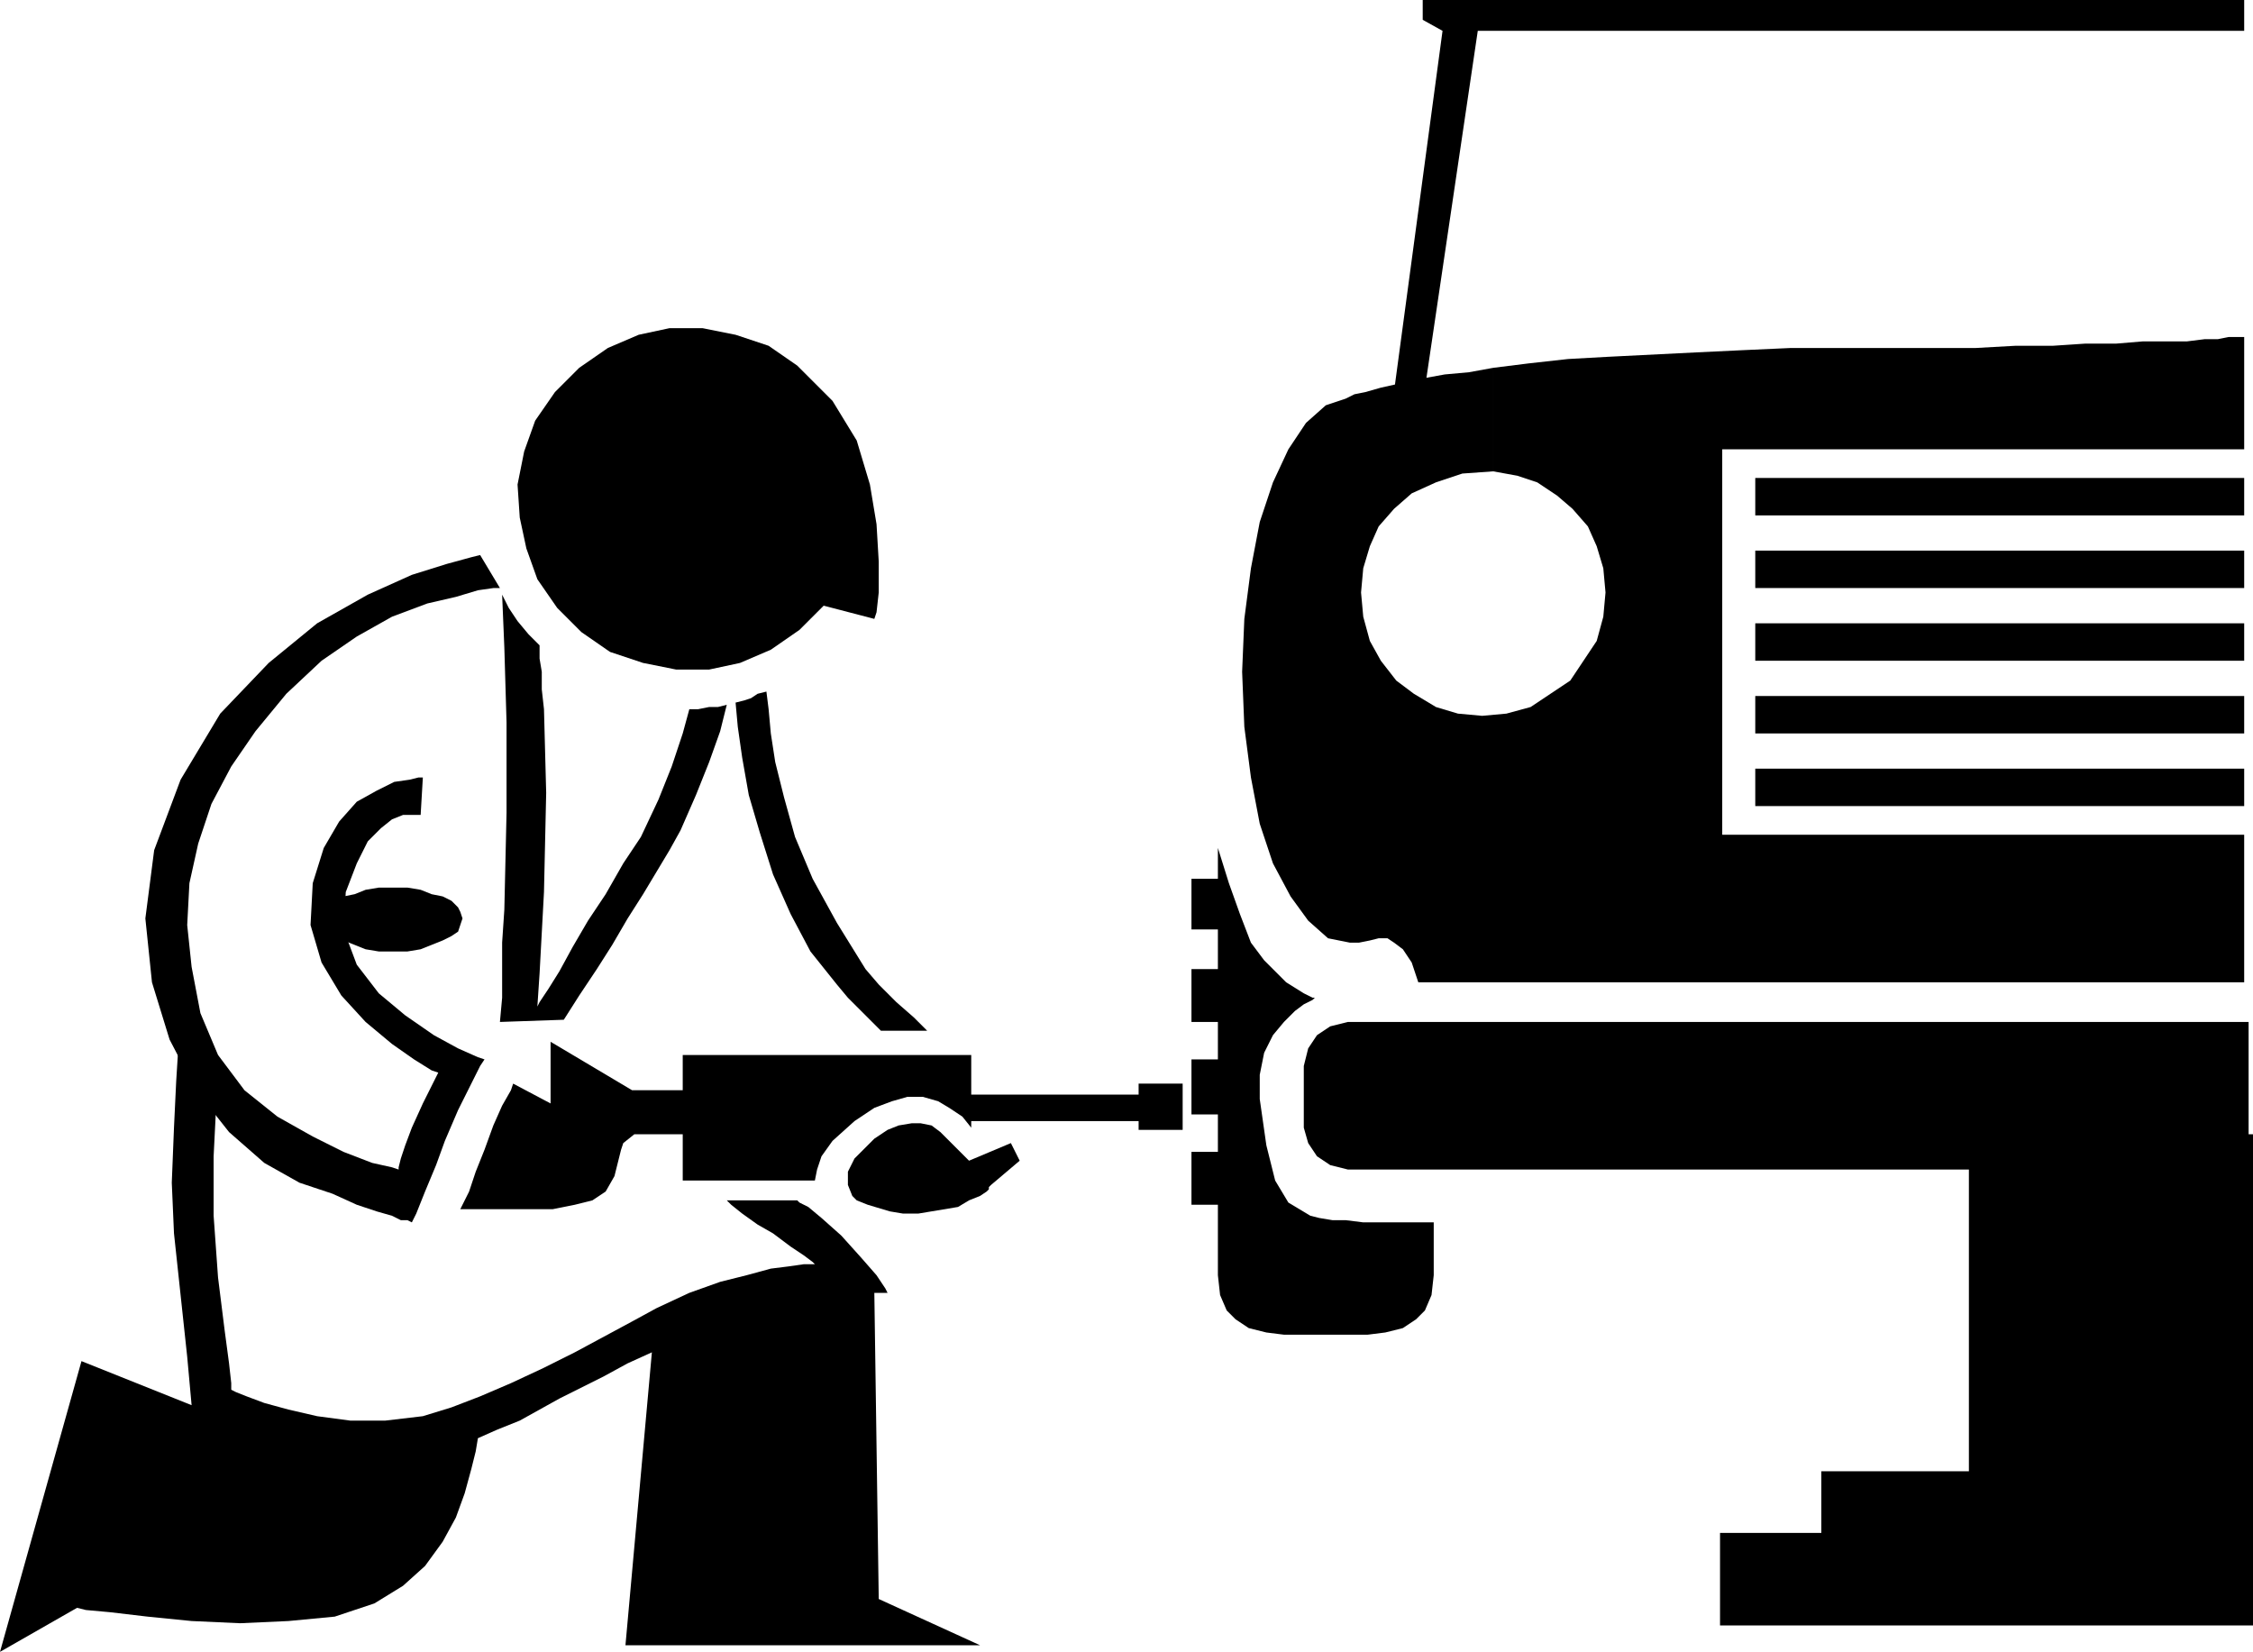 <svg xmlns="http://www.w3.org/2000/svg" width="98.208" height="72" fill-rule="evenodd" stroke-linecap="round" preserveAspectRatio="none" viewBox="0 0 1023 750"><style>.pen1{stroke:none}.brush2{fill:#000}</style><path d="m421 468-6-6-8-7-8-8-6-7-13-21-11-20-8-19-5-18-4-16-2-13-1-11-1-8-4 1-3 2-3 1-4 1 1 11 2 14 3 17 5 17 6 19 8 18 9 17 12 15 5 6 5 5 5 5 5 5h21zm-165-5 7-11 8-12 7-11 7-12 7-11 6-10 6-10 5-9 7-16 6-15 5-14 3-12-4 1h-4l-5 1h-4l-3 11-5 15-6 15-8 17-8 12-8 14-8 12-7 12-6 11-5 8-4 6-1 2 1-15 2-37 1-45-1-38-1-9v-8l-1-6v-6l-5-5-5-6-4-6-3-6 1 24 1 34v41l-1 44-1 15v25l-1 11 29-1z" class="pen1 brush2"/><path d="m374 275-11 11-13 9-14 6-14 3h-15l-15-3-15-5-13-9-11-11-9-13-5-14-3-14-1-15 3-15 5-14 9-13 11-11 13-9 14-6 14-3h15l15 3 15 5 13 9 16 16 11 18 6 20 3 18 1 17v14l-1 9-1 3-23-6zM179 403h-7l-6 1-5 2-5 1-4 2-3 3-1 2-1 3 1 3 1 3 3 2 4 2 5 2 5 2 6 1h13l6-1 5-2 5-2 4-2 3-2 1-3 1-3-1-3-1-2-3-3-4-2-5-1-5-2-6-1h-6z" class="pen1 brush2"/><path d="m218 252-4 1-11 3-16 5-20 9-23 13-22 18-22 23-18 30-12 32-4 31 3 29 8 26 12 23 15 19 16 14 16 9 15 5 11 5 9 3 7 2 4 2h3l2 1 2-4 4-10 5-12 4-11 6-14 6-12 4-8 2-3-3-1-9-4-11-6-13-9-12-10-10-13-6-16 1-17 5-13 5-10 6-6 5-4 5-2h8l1-17h-2l-4 1-7 1-8 4-9 5-8 9-7 12-5 16-1 19 5 17 9 15 11 12 12 10 10 7 8 5 3 1-1 2-2 4-4 8-5 11-3 8-2 6-1 4v1l-3-1-9-2-13-5-14-7-16-9-15-12-12-16-8-19-4-21-2-19 1-19 4-18 6-18 9-17 11-16 14-17 16-15 16-11 16-9 16-6 13-3 10-3 7-1h3l-9-15zm245 275-4-8-19 8-2-2-2-2-1-1-2-2-3-3-3-3-4-3-5-1h-4l-6 1-5 2-6 4-9 9-3 6v6l2 5 2 2 5 2 10 3 6 1h7l6-1 6-1 6-1 5-3 5-2 3-2 1-1v-1l1-1 13-11z" class="pen1 brush2"/><path d="M517 492v5h-76v-18H310v16h-23l-37-22v28l-17-9-1 3-4 7-4 9-4 11-4 10-3 9-3 6-1 2h42l10-2 8-2 6-4 4-7 1-4 1-4 1-4 1-3 5-4h22v21h60l1-5 2-6 5-7 10-9 9-6 8-3 7-2h7l7 2 5 3 6 4 4 5v1-4h76v4h20v-21h-20z" class="pen1 brush2"/><path d="m445 747-46-21-2-139h6l-1-2-4-6-7-8-9-10-9-8-6-5-4-2-1-1h-32l2 2 5 4 7 5 7 4 8 6 6 4 4 3 1 1h-5l-7 1-8 1-11 3-12 3-14 5-15 7-11 6-13 7-13 7-14 7-15 7-14 6-13 5-13 4-17 2h-16l-15-2-13-3-11-3-8-3-5-2-2-1v-3l-1-9-2-15-3-24-2-28v-27l1-20 1-8-17-28-1 6-1 16-1 21-1 25 1 23 3 28 3 28 2 22-50-20L0 750l35-20 4 1 11 1 17 2 20 2 22 1 22-1 21-2 18-6 13-8 10-9 8-11 6-11 4-11 3-11 2-8 1-6 9-4 10-4 9-5 9-5 10-5 10-5 11-6 11-5-12 133h161zm574-513v-17H797v17h222zm0 33v-17H797v17h222zm0 33v-17H797v17h222zm0 33v-17H797v17h222zm0 33v-17H797v17h222z" class="pen1 brush2"/><path d="M1019 204v-51h-7l-5 1h-6l-8 1h-20l-12 1h-14l-15 1h-17l-18 1h-84l-22 1-21 1-20 1-20 1-18 1-18 2-16 2v47l11 2 9 3 9 6 7 6 7 8 4 9 3 10 1 11-1 11-3 11-6 9-6 9-9 6-9 6-11 3-11 1-11-1-10-3-10-6-8-6-7-9-5-9-3-11-1-11 1-11 3-10 4-9 7-8 8-7 11-5 12-4 14-1v-47l-11 2-11 1-11 2-9 2-9 2-7 2-5 1-4 2-9 3-9 8-8 12-7 15-6 18-4 21-3 23-1 24 1 25 3 23 4 21 6 18 8 15 8 11 9 8 10 2h4l5-1 4-1h4l3 2 4 3 4 6 3 9h375v-67H782V204h237z" class="pen1 brush2"/><path d="m671 14-25 169-14 2 23-171-9-5V0h373v14H671zm350 501v-51H612l-8 2-6 4-4 6-2 8v28l2 7 4 6 6 4 8 2h282v137h-67v28h-46v42h242V515h-2z" class="pen1 brush2"/><path d="m595 552-10-6-6-10-4-16-3-21v-11l2-10 4-8 5-6 5-5 4-3 4-2 1-1h-1l-4-2-8-5-10-10-6-8-5-13-5-14-5-16v14h-12v23h12v18h-12v24h12v17h-12v25h12v17h-12v24h12v32l1 9 3 7 4 4 6 4 8 2 8 1h38l8-1 8-2 6-4 4-4 3-7 1-9v-24h-32l-8-1h-6l-6-1-4-1z" class="pen1 brush2"/></svg>
